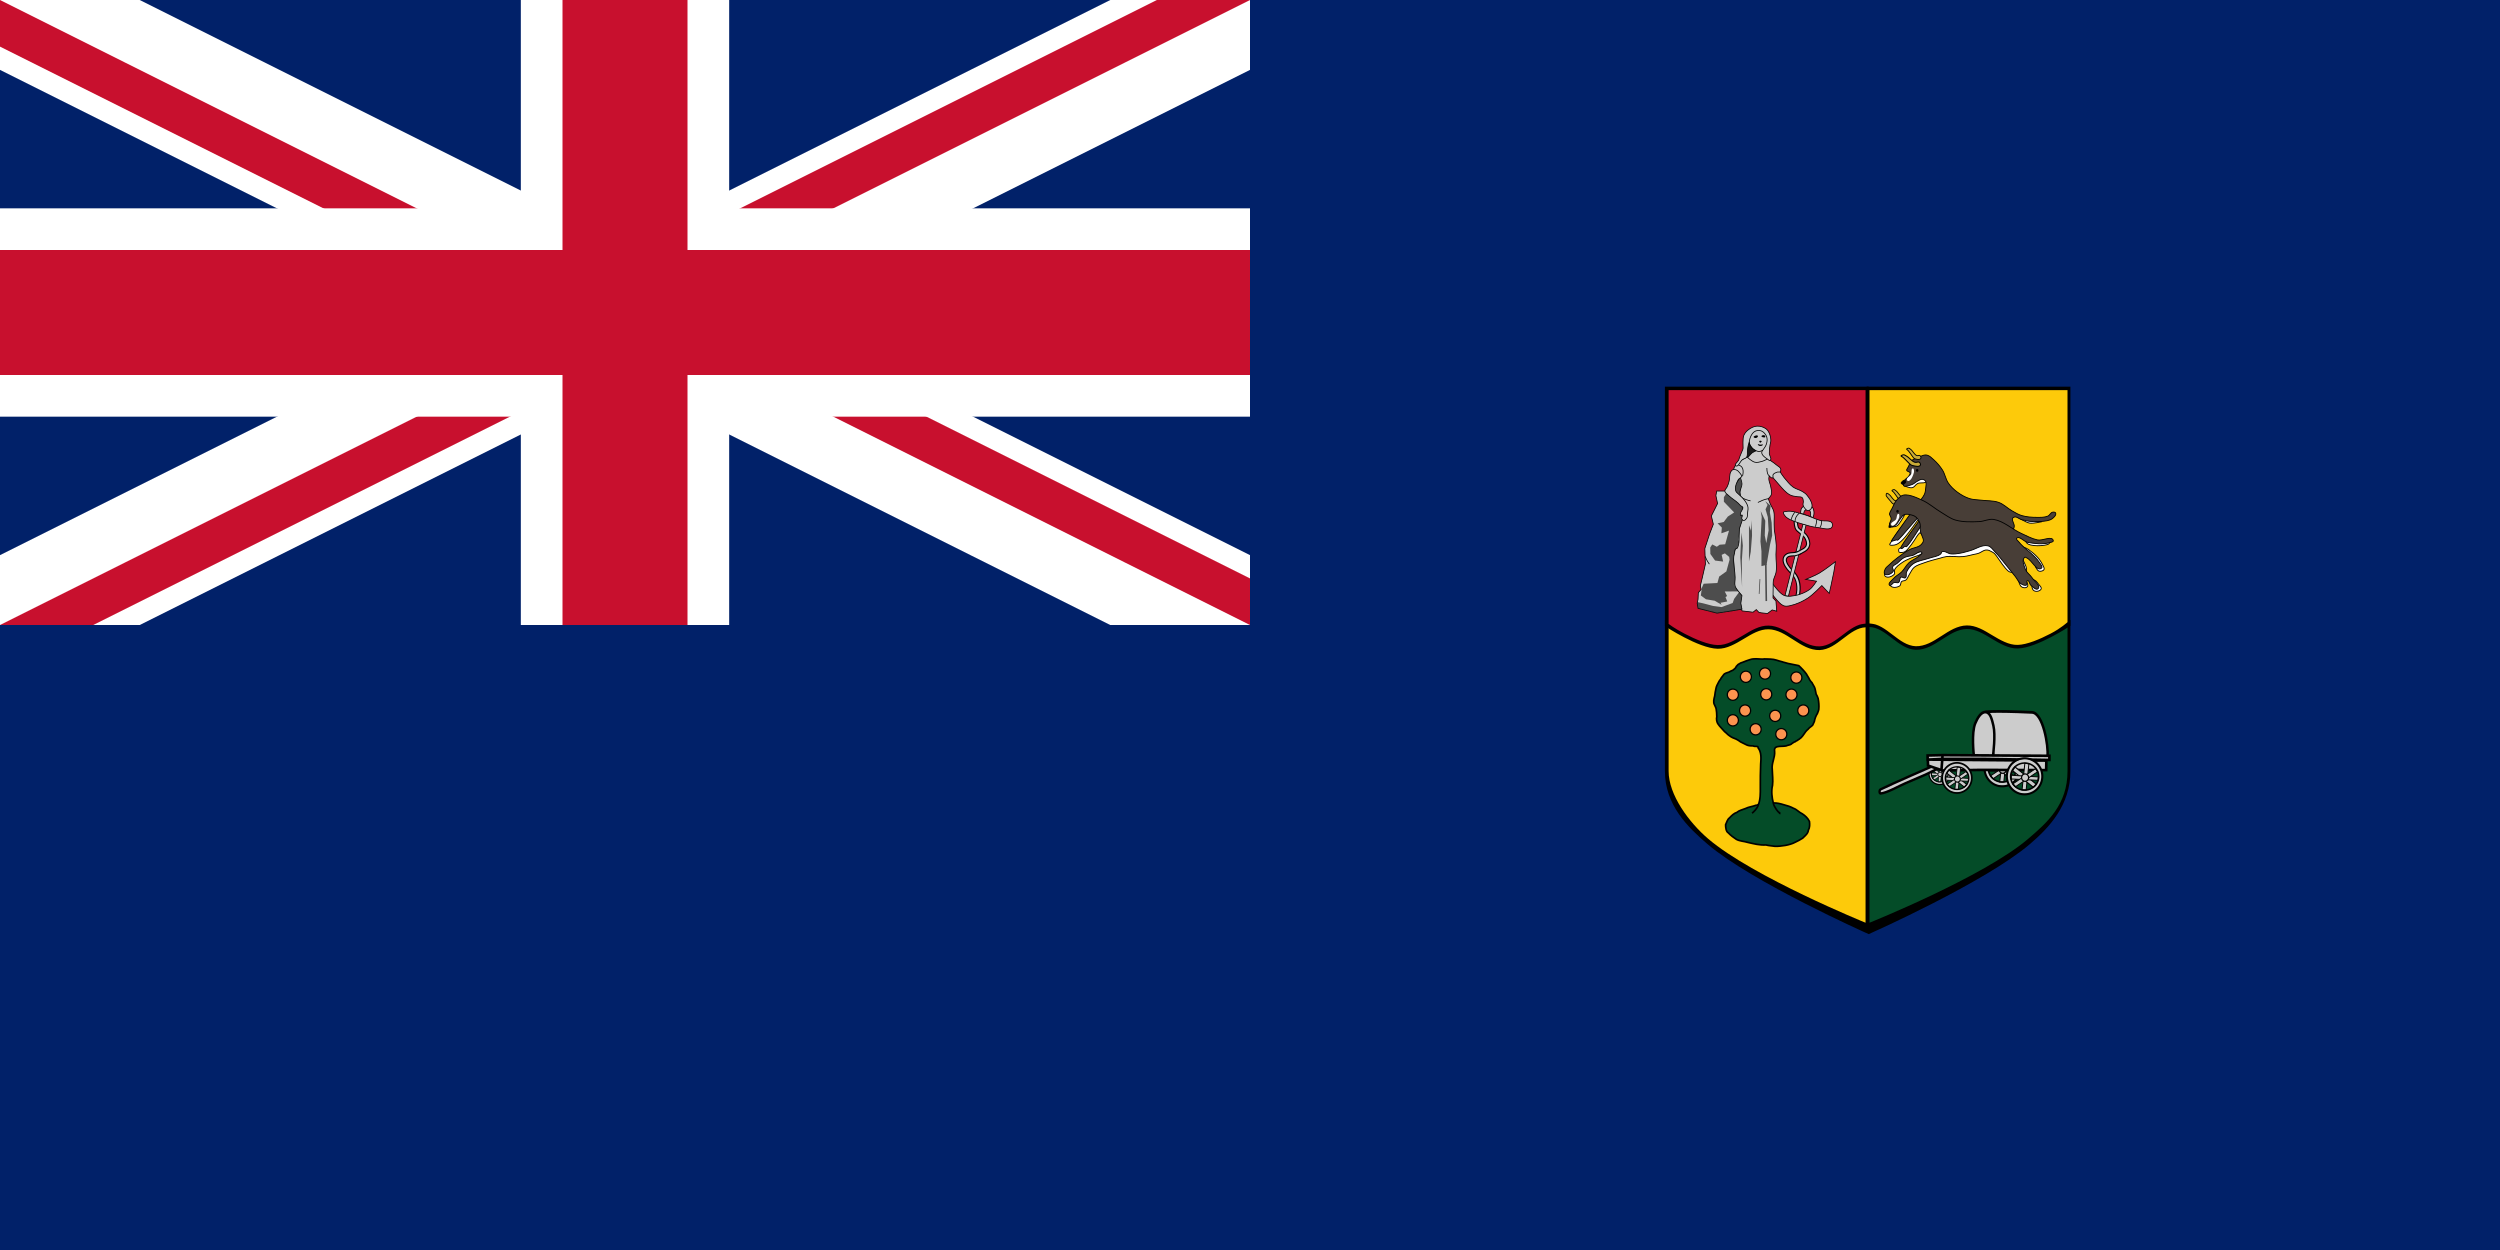 <svg height="400" viewBox="0 0 1200 600" width="800" xmlns="http://www.w3.org/2000/svg" xmlns:xlink="http://www.w3.org/1999/xlink"><clipPath id="a"><path d="m-15-7.5h30v15h-30z"/></clipPath><path d="m0 0h1200v600h-1200z" fill="#012169"/><g clip-path="url(#a)" transform="matrix(20 0 0 20 300 150.01)"><circle fill="#012169" r="20"/><path d="m-20-10 40 20m-40 0 40-20" stroke="#fff" stroke-width="3"/><path d="m-20-10 40 20m-40 0 40-20" stroke="#c8102e" stroke-width="2"/><path d="m0 0 20 10h-3l-20-10m3 0 20-10h3l-20 10m-3 0-20 10h-3l20-10m3 0-20-10h3l20 10" fill="#fff"/><path d="m-20 0h40m-20-10v20" stroke="#fff" stroke-width="5"/><path d="m-20 0h40m-20-10v20" stroke="#c8102e" stroke-width="3"/></g><path d="m799.662 298.135v72.031c0 16.034 10.96 26.672 20.274 34.624 21.371 18.247 76.563 42.813 76.563 42.813v-147.005zm193.634 0-95.803 2.465v147.005s55.153-24.566 76.523-42.813c9.313-7.952 19.28-18.591 19.28-34.624z" fill="none" stroke="#000" stroke-width="1.008"/><path d="m897.492 300.582v147.037s55.166-24.571 76.537-42.818c9.313-7.952 19.266-18.602 19.266-34.636l.001-72.039"/><path d="m896.483 300.582v147.037s-55.166-24.571-76.537-42.818c-9.313-7.952-20.284-18.602-20.284-34.636l-.001-72.039"/><path d="m895.466 300.582v142.33s-54.149-22.027-75.519-40.274c-9.313-7.952-19.012-21.14-19.012-32.474l-0-72.039" fill="#fdca0a"/><path d="m896.454 186.113v114.606c-.296-.012-.574-.128-.875-.119-1.031.031-2.02.208-2.981.517-.962.309-1.87.725-2.783 1.232-1.825 1.015-3.582 2.363-5.327 3.697s-3.503 2.677-5.327 3.697c-.912.51-1.821.919-2.783 1.232s-1.95.52-2.981.557c-1.1.039-2.173-.109-3.22-.358s-2.092-.617-3.101-1.073c-2.018-.913-3.966-2.158-5.923-3.419-1.957-1.26-3.904-2.534-5.923-3.498-1.009-.482-2.053-.865-3.101-1.153s-2.119-.465-3.22-.477c-1.091-.012-2.136.105-3.18.358-1.044.253-2.09.631-3.101 1.073-2.021.884-3.956 2.076-5.923 3.26s-3.942 2.345-5.963 3.22c-1.01.437-2.057.828-3.101 1.073-1.044.246-2.089.38-3.18.358-1.123-.023-2.365-.214-3.657-.517s-2.643-.73-4.015-1.232c-2.745-1.004-5.573-2.341-8.11-3.657-5.073-2.633-9.024-5.247-9.024-5.247v-114.129z" stroke="#000" stroke-width="1.008"/><path d="m895.466 187.258v112.07s-1.906.208-2.868.517-1.87.725-2.783 1.232c-1.825 1.015-3.582 2.363-5.327 3.697-1.745 1.334-3.503 2.677-5.327 3.697-.912.51-1.821.919-2.783 1.232s-1.95.52-2.981.557c-1.1.039-2.173-.109-3.22-.358-1.047-.249-2.092-.617-3.101-1.073-2.018-.913-3.966-2.158-5.923-3.419-1.957-1.26-3.904-2.534-5.923-3.498-1.009-.482-2.053-.865-3.101-1.153-1.047-.288-2.119-.464-3.22-.477-1.091-.012-2.136.105-3.18.358-1.044.253-2.09.631-3.101 1.073-2.021.884-3.956 2.076-5.923 3.26-1.967 1.184-3.942 2.345-5.963 3.22-1.01.437-2.057.828-3.101 1.073-1.044.246-2.089.38-3.18.358-1.123-.023-2.365-.214-3.657-.517-1.292-.303-2.643-.73-4.015-1.232-2.745-1.004-5.573-2.341-8.11-3.657-5.073-2.633-7.747-4.739-7.747-4.739v-112.221z" fill="#c8102e"/><path d="m897.364 300.582v142.33s54.785-22.027 76.156-40.274c9.313-7.952 18.885-16.44 18.885-32.474l0-72.039" fill="#044c28"/><path d="m896.499 186.113v114.479c.296-.012.574-.128.875-.119 1.031.031 2.02.208 2.981.517.962.309 1.87.725 2.783 1.232 1.825 1.015 3.582 2.363 5.327 3.697s3.503 2.677 5.327 3.697c.912.51 1.821.919 2.783 1.232s1.95.52 2.981.557c1.1.039 2.173-.109 3.22-.358s2.092-.617 3.101-1.073c2.018-.913 3.966-2.158 5.923-3.419s3.904-2.534 5.923-3.498c1.009-.482 2.053-.865 3.101-1.153 1.047-.288 2.119-.465 3.22-.477 1.091-.012 2.136.105 3.18.358 1.044.253 2.09.631 3.101 1.073 2.021.884 3.956 2.076 5.923 3.26 1.967 1.184 3.942 2.345 5.963 3.22 1.01.437 2.057.828 3.101 1.073 1.044.246 2.089.38 3.18.358 1.123-.023 2.365-.214 3.657-.517 1.292-.303 2.643-.73 4.015-1.232 2.745-1.004 5.573-2.341 8.11-3.657 5.073-2.633 9.024-5.247 9.024-5.247v-114.002z" stroke="#000" stroke-width="1.008"/><path d="m842.894 386.518c-1.656.642-3.501.776-5.109 1.59-1.409.577-3.021.895-4.08 1.833-1.436.459-2.552 1.586-3.514 2.611-1.104.788-1.31 2.137-1.905 3.335.015 1.3.203 3.263 1.286 3.871 1.111 1.188 2.488 2.223 3.864 3.113 1.714.937 3.705.913 5.54 1.489 2.851.649 5.738 1.405 8.692 1.212 1.378.388 2.898.405 4.33.65 1.697.07 3.32-.207 4.99-.435 1.626-.313 3.264-.736 4.709-1.518 1.303-.626 2.445-1.206 3.586-1.952 1.091-1.121 2.569-2.142 2.732-3.821.693-1.203.699-2.782.523-4.198-.751-1.561-2.028-2.761-3.414-3.652-1.568-.701-2.609-2.093-4.182-2.639-1.489-.807-3.118-1.338-4.774-1.745-1.598-.491-3.19-.882-4.861-.85-1.892.068-3.849-.167-5.701.119-1.086.228-2.046 1.1-2.712.986z" fill="#044c28" stroke="#000" stroke-width=".816"/><path d="m840.989 390.329c.728-.555 2.49-2.221 2.959-3.858 1.109-2.703 1.025-5.744 1.011-8.717-.072-3.696.06-7.306.159-10.935.186-2.72.486-5.553-1.221-7.874.166-1.118-1.46-.371-2.402-.907-.832-.039-1.639-.008-2.462-.24-.729-.197-1.337-.654-1.981-.901-.507-.209-1.231-.616-1.619-.811-.782-.513-1.19-.911-2.044-1.291-1.143-.393-2.373-.945-3.242-1.621-.68-.445-1.013-.796-1.741-1.501-.74-.455-1.485-1.583-2.162-2.222-.632-.657-1.136-1.255-1.741-2.162-.447-.849-.737-2.12-.439-3.282-.001-1.231-.113-2.674-.303-3.706-.112-.707-.543-1.334-.792-1.979-.72-1.235-.275-2.843.079-4.197.163-1.286.36-2.549.633-3.721.144-.954.711-1.902 1.188-2.85.354-.541.417-.919.95-1.425.345-.936 1.047-1.443 1.504-2.217.505-.771 1.656-.949 2.692-1.346.77-.592 1.747-.619 2.37-1.354.537-.357.912-.929 1.114-1.417.505-.362.501-.79 1.267-1.109.463-.351.957-.571 1.742-.792.965-.449 2.328-.877 3.484-1.267 1.828-.645 3.945-.321 5.944-.24 1.401-.222 2.769.025 4.043.003 1.953.036 3.543.838 5.427 1.258.76.327 2.073.499 2.797.801 1.512.267 3.219.641 4.672.95.793.006.807.537 1.346.871.393.503.713.695 1.038 1.073.601.543 1.352 1.622 1.813 2.173.197.49.589.899.881 1.501.314.365.602 1.376 1.019 1.745.252.588.809.704.95 1.267.354.438.682 1.364 1.029 1.821.434.936.5 2.163.792 3.326.318.553.809 1.435.95 2.059.331 1.679.499 3.516.317 5.305-.172.873-.461 1.227-.713 2.059-.382.399-.493 1.073-.792 1.504-.245.736-.516 1.349-.633 2.217-.301.512-.525 1.369-.792 1.742-.213.308-.665.538-.928.791-.553.339-.766.597-1.21 1.109-.431.325-.893.866-1.188 1.188-.399.546-1.006 1.412-1.434 2.024-.477.454-.631.89-1.202 1.223-.166.248-.614.477-1.007.712-.335.427-1.121.516-1.346.871-.567.116-1.153.622-1.584.871-.553.638-1.359.716-2.217.95-1.839 1.02-6.761-.665-6.159 2.751.313 3.114-1.591 5.784-1.122 8.911.073 2.469.434 5.029.126 7.495-.665 2.857-.306 5.73.372 8.522.323 1.805 2.361 4.415 2.922 4.684-.161.259.469.33.54.325" fill="#044c28" stroke="#000" stroke-width=".816"/><path id="b" d="m834.42 345.762a2.646 2.646 0 1 1 -5.291 0 2.646 2.646 0 1 1 5.291 0z" fill="#fc934f" stroke="#000" stroke-width=".614"/><use height="600" transform="translate(0 -12.308)" width="1200" xlink:href="#b"/><use height="600" transform="translate(5.861 -4.689)" width="1200" xlink:href="#b"/><use height="600" transform="translate(6.251 -20.903)" width="1200" xlink:href="#b"/><use height="600" transform="translate(15.433 -22.466)" width="1200" xlink:href="#b"/><use height="600" transform="translate(16.019 -12.503)" width="1200" xlink:href="#b"/><use height="600" transform="translate(10.94 4.298)" width="1200" xlink:href="#b"/><use height="600" transform="translate(20.317 -2.149)" width="1200" xlink:href="#b"/><use height="600" transform="translate(28.132 -12.308)" width="1200" xlink:href="#b"/><use height="600" transform="translate(30.476 -20.513)" width="1200" xlink:href="#b"/><use height="600" transform="translate(33.797 -4.689)" width="1200" xlink:href="#b"/><use height="600" transform="translate(23.248 6.642)" width="1200" xlink:href="#b"/><path d="m897.364 187.258v111.995s2.03.208 2.992.517c.962.309 1.87.725 2.783 1.232 1.825 1.015 3.582 2.363 5.327 3.697 1.745 1.334 3.503 2.677 5.327 3.697.912.51 1.821.919 2.783 1.232.962.313 1.95.52 2.981.557 1.1.039 2.173-.109 3.22-.358 1.047-.249 2.092-.617 3.101-1.073 2.018-.913 3.966-2.158 5.923-3.419s3.904-2.534 5.923-3.498c1.009-.482 2.053-.865 3.101-1.153 1.047-.288 2.119-.464 3.22-.477 1.091-.012 2.136.105 3.18.358s2.09.631 3.101 1.073c2.021.884 3.956 2.076 5.923 3.26 1.967 1.184 3.942 2.345 5.963 3.22 1.01.437 2.057.828 3.101 1.073 1.044.246 2.089.38 3.18.358 1.123-.023 2.365-.214 3.657-.517 1.292-.303 2.643-.73 4.015-1.232 2.745-1.004 5.573-2.341 8.11-3.657 5.073-2.633 8.132-5.502 8.132-5.502v-111.382z" fill="#fdca0a"/><g transform="matrix(.259 0 0 .259 1041.226 267.912)"><g transform="matrix(.724 0 0 .724 -140.549 104.44)"><path d="m-262.503 255.45c-2.851.265-5.736 1.077-8.216 2.507-1.594.919-2.983 2.254-4.038 3.76-1.91 2.726-3.661 5.872-3.899 9.191-.247 3.448.879 7.055 2.646 10.027 1.141 1.919 2.943 3.475 4.874 4.596 1.931 1.12 4.184 1.733 6.406 1.95 3.204.312 6.655.306 9.609-.975 2.656-1.152 4.848-3.364 6.545-5.71 1.329-1.837 2.275-4.03 2.646-6.267.426-2.571.28-5.33-.557-7.798-.786-2.317-2.309-4.397-4.038-6.127-1.966-1.967-4.348-3.65-6.963-4.596-1.581-.572-3.339-.713-5.013-.557z" fill="none" stroke="#ccc" stroke-width="3.7" transform="scale(1.5)"/><g stroke="#000"><path d="m-244.491 270.938a16.779 17.453 0 1 1 -33.558 0 16.779 17.453 0 1 1 33.558 0z" fill="none" stroke-width="2.003" transform="matrix(1.637 0 0 1.601 34.346 -26.458)"/><g fill="#ccc"><path d="m-397.286 428.442 4.365-41.438 6.269.975-4.267 40.431z" stroke-width="1.549"/><path d="m-375.086 419.585-33.282-26.934-3.559 5.981 32.169 25.693z" stroke-width="1.802"/><path d="m-371.885 408.206-42.049-2.545-.081 5.713 41.569 2.089z" stroke-width="1.53"/><path d="m-376.656 395.627-35.071 23.505 4.186 4.358 34.467-23.395z" stroke-width="1.5"/><path d="m-258.521 272.542a2.863 2.969 0 1 1 -5.726 0 2.863 2.969 0 1 1 5.726 0z" transform="matrix(1.902 0 0 1.923 104.595 -114.769)"/></g><g fill="none"><path d="m-244.491 270.938a16.779 17.453 0 1 1 -33.558 0 16.779 17.453 0 1 1 33.558 0z" stroke-width="2.003" transform="matrix(1.291 0 0 1.201 -55.884 82.308)"/><path d="m-269.883 254.335-5.153 4.038" transform="scale(1.5)"/></g></g></g><g transform="matrix(1.196 0 0 1.196 161.031 -97.684)"><path d="m-262.503 255.45c-2.851.265-5.736 1.077-8.216 2.507-1.594.919-2.983 2.254-4.038 3.76-1.91 2.726-3.661 5.872-3.899 9.191-.247 3.448.879 7.055 2.646 10.027 1.141 1.919 2.943 3.475 4.874 4.596 1.931 1.12 4.184 1.733 6.406 1.95 3.204.312 6.655.306 9.609-.975 2.656-1.152 4.848-3.364 6.545-5.71 1.329-1.837 2.275-4.03 2.646-6.267.426-2.571.28-5.33-.557-7.798-.786-2.317-2.309-4.397-4.038-6.127-1.966-1.967-4.348-3.65-6.963-4.596-1.581-.572-3.339-.713-5.013-.557z" fill="none" stroke="#ccc" stroke-width="3.7" transform="scale(1.5)"/><g stroke="#000"><path d="m-244.491 270.938a16.779 17.453 0 1 1 -33.558 0 16.779 17.453 0 1 1 33.558 0z" fill="none" stroke-width="2.003" transform="matrix(1.637 0 0 1.601 34.346 -26.458)"/><g fill="#ccc"><path d="m-397.286 428.442 4.365-41.438 6.269.975-4.267 40.431z" stroke-width="1.549"/><path d="m-375.086 419.585-33.282-26.934-3.559 5.981 32.169 25.693z" stroke-width="1.802"/><path d="m-371.885 408.206-42.049-2.545-.081 5.713 41.569 2.089z" stroke-width="1.53"/><path d="m-376.656 395.627-35.071 23.505 4.186 4.358 34.467-23.395z" stroke-width="1.5"/><path d="m-258.521 272.542a2.863 2.969 0 1 1 -5.726 0 2.863 2.969 0 1 1 5.726 0z" transform="matrix(1.902 0 0 1.923 104.595 -114.769)"/></g><g fill="none"><path d="m-244.491 270.938a16.779 17.453 0 1 1 -33.558 0 16.779 17.453 0 1 1 33.558 0z" stroke-width="2.003" transform="matrix(1.291 0 0 1.201 -55.884 82.308)"/><path d="m-269.883 254.335-5.153 4.038" transform="scale(1.5)"/></g></g></g><path d="m316.582 292.395c.451-3.697-1.783-15.571-6.169-15.757-17.173-.727-18.868-.077-18.843-.076l3.422 15.317" fill="#ccc" stroke="#000" transform="matrix(4.651 0 0 5.16 -1698.018 -1141.637)"/><path d="m287.204 291.877s-.992-7.882.592-11.308c.821-1.775 2.327-4.288 4.265-4.028 1.88.252 2.46 3.029 2.962 4.858.932 3.392-.118 10.553-.118 10.553" fill="#ccc" stroke="#000" transform="matrix(4.651 0 0 5.16 -1698.018 -1141.637)"/><g transform="scale(1.5)"><path d="m-293.891 257.605s-48.171 20.963-62.733 28.079c-.975.476-1.314 1.907-1.282 2.991.023.796.324 1.853 1.068 2.137 8.237-.752 22.781-9.26 31.197-12.821l24.359-10.47 14.316-7.051" fill="#ccc" stroke="#000" stroke-width="3"/><path d="m-280.125 243.375-18.375.438v5.125h.25l.25 7.312 17.844 6.125 46.938-.75 81.156.25.25-11.75-146.125-1.219 17.156-.844h51.938l80.781 1.281v-5.125z" fill="#ccc" stroke="#000" stroke-width="3.27"/><g fill="none"><path d="m-299.014 243.327 2.186 12.874 17.003 6.558 50.767-1.457 76.757.486.486-12.631 4.129.243v-5.344l-70.685-.729h-79.672v12.874l18.218 6.558"/><path d="m-280.128 243.59-.214 4.701-1.044 13.095" stroke="#000" stroke-width="3.27"/><path d="m-262.503 255.45c-2.851.265-5.736 1.077-8.216 2.507-1.594.919-2.983 2.254-4.038 3.76-1.91 2.726-3.661 5.872-3.899 9.191-.247 3.448.879 7.055 2.646 10.027 1.141 1.919 2.943 3.475 4.874 4.596 1.931 1.12 4.184 1.733 6.406 1.95 3.204.312 6.655.306 9.609-.975 2.656-1.152 4.848-3.364 6.545-5.71 1.329-1.837 2.275-4.03 2.646-6.267.426-2.571.28-5.33-.557-7.798-.786-2.317-2.309-4.397-4.038-6.127-1.966-1.967-4.348-3.65-6.963-4.596-1.581-.572-3.339-.713-5.013-.557z" stroke="#ccc" stroke-width="3.7"/></g></g><g stroke="#000"><path d="m-244.491 270.938a16.779 17.453 0 1 1 -33.558 0 16.779 17.453 0 1 1 33.558 0z" fill="none" stroke-width="2.003" transform="matrix(1.637 0 0 1.601 34.346 -26.458)"/><g fill="#ccc"><path d="m-397.286 428.442 4.365-41.438 6.269.975-4.267 40.431z" stroke-width="1.549"/><path d="m-375.086 419.585-33.282-26.934-3.559 5.981 32.169 25.693z" stroke-width="1.802"/><path d="m-371.885 408.206-42.049-2.545-.081 5.713 41.569 2.089z" stroke-width="1.53"/><path d="m-376.656 395.627-35.071 23.505 4.186 4.358 34.467-23.395z" stroke-width="1.5"/><path d="m-258.521 272.542a2.863 2.969 0 1 1 -5.726 0 2.863 2.969 0 1 1 5.726 0z" transform="matrix(1.902 0 0 1.923 104.595 -114.769)"/></g><g fill="none"><path d="m-244.491 270.938a16.779 17.453 0 1 1 -33.558 0 16.779 17.453 0 1 1 33.558 0z" stroke-width="2.003" transform="matrix(1.291 0 0 1.201 -55.884 82.308)"/><path d="m-269.883 254.335-5.153 4.038" transform="scale(1.5)"/></g></g><g transform="matrix(1.196 0 0 1.196 202.384 -82.797)"><path d="m-262.503 255.45c-2.851.265-5.736 1.077-8.216 2.507-1.594.919-2.983 2.254-4.038 3.76-1.91 2.726-3.661 5.872-3.899 9.191-.247 3.448.879 7.055 2.646 10.027 1.141 1.919 2.943 3.475 4.874 4.596 1.931 1.12 4.184 1.733 6.406 1.95 3.204.312 6.655.306 9.609-.975 2.656-1.152 4.848-3.364 6.545-5.71 1.329-1.837 2.275-4.03 2.646-6.267.426-2.571.28-5.33-.557-7.798-.786-2.317-2.309-4.397-4.038-6.127-1.966-1.967-4.348-3.65-6.963-4.596-1.581-.572-3.339-.713-5.013-.557z" fill="none" stroke="#ccc" stroke-width="3.7" transform="scale(1.5)"/><g stroke="#000"><path d="m-244.491 270.938a16.779 17.453 0 1 1 -33.558 0 16.779 17.453 0 1 1 33.558 0z" fill="none" stroke-width="2.003" transform="matrix(1.637 0 0 1.601 34.346 -26.458)"/><g fill="#ccc"><path d="m-397.286 428.442 4.365-41.438 6.269.975-4.267 40.431z" stroke-width="1.549"/><path d="m-375.086 419.585-33.282-26.934-3.559 5.981 32.169 25.693z" stroke-width="1.802"/><path d="m-371.885 408.206-42.049-2.545-.081 5.713 41.569 2.089z" stroke-width="1.53"/><path d="m-376.656 395.627-35.071 23.505 4.186 4.358 34.467-23.395z" stroke-width="1.5"/><path d="m-258.521 272.542a2.863 2.969 0 1 1 -5.726 0 2.863 2.969 0 1 1 5.726 0z" transform="matrix(1.902 0 0 1.923 104.595 -114.769)"/></g><g fill="none"><path d="m-244.491 270.938a16.779 17.453 0 1 1 -33.558 0 16.779 17.453 0 1 1 33.558 0z" stroke-width="2.003" transform="matrix(1.291 0 0 1.201 -55.884 82.308)"/><path d="m-269.883 254.335-5.153 4.038" transform="scale(1.5)"/></g></g></g></g><path d="m843.709 205.466-5.251 2.759 1.202 4.673-1.469 9.479 8.367 2.181 2.27-3.916-.757-5.385.89-6.008-2.759-3.382z" fill="#ccc" stroke="#000" stroke-width=".248"/><path d="m842.799 216.327c.086.32-.438.124-.567.385-.437.295-.986.394-1.356.789-.443.381-.827.827-1.188 1.284-.364.219-.47.566-.77.811-.345-.099-.364-.234-.673-.411-.345-.271-.69-.542-1.035-.813.668-2.729 1.335-5.459 2.003-8.188.247 1.504.374 3.125 1.314 4.392.639.878 1.287 1.32 2.271 1.752z" fill="#1a1a1a" stroke="#000" stroke-width=".372"/><path d="m864.352 246.341 1.35.502.345-1.412.596-.816 1.977.314.377.847.157 1.224-.314 1.036 1.287.502.534-1.412v-1.632l-.471-1.601-.69-.659-3.798-.188-.659.565-.659 1.098v1.789z" fill="#ccc"/><g fill="none"><g stroke="#000"><path d="m864.314 246.378s-.068-1.769.495-2.513c.476-.629 1.208-1.092 1.994-1.148 1.027-.073 2.16.138 3.002.732.763.539.845 1.615.931 2.545.088.948-.492 2.434-.492 2.434z" stroke-width=".372"/><path d="m865.729 247.35s.028-1.675.489-2.217c.426-.5 1.287-.74 1.903-.512.527.195.802.85.952 1.391.222.801-.214 2.381-.214 2.381z" stroke-width=".372"/><g stroke-width="2.082"><path d="m863.677 265.258c.752-.376 1.485-.781 2.211-1.177 1.226-.67 2.044-1.822 2.031-3.257-.012-1.309-.868-3.229-1.822-4.053-.097-.084-.289-.229-.386-.31"/><path d="m865.805 256.524c-.452-.377-.983-.783-1.436-1.146"/><path d="m864.442 255.431c-.496-.397-.986-.804-1.456-1.262-1.001-.975-.954-3.172-1.055-4.554"/><path d="m861.12 275.665c-.078-.077-.158-.157-.241-.241-.328-.332-.746-.754-1.103-1.125-.066-.069-.13-.135-.19-.2"/></g></g><path d="m861.176 275.72c-.078-.077-.214-.212-.297-.296-.388-.394-.868-.877-1.257-1.288" stroke="#ccc" stroke-width="1.041"/><path d="m862.823 286.049c.938-3.898.593-7.847-1.854-10.544" stroke="#000" stroke-width="2.082"/><path d="m859.665 274.192c-.426-.451-.801-.889-1.183-1.372-1.242-1.574-2.985-4.425-.762-6.088 1.131-.846 2.691-.569 4.105-.791" stroke="#000" stroke-width="2.082"/><g stroke="#ccc" stroke-width="1.041"><path d="m859.705 274.219c-.426-.451-.842-.916-1.223-1.399-1.242-1.574-2.985-4.425-.762-6.088 1.131-.846 2.691-.569 4.105-.791"/><path d="m862.823 286.049c.938-3.898.423-8.044-2.024-10.741"/></g></g><path d="m865.41 251.647-8.632 34.306 1.664.25 8.517-34.334z" fill="#ccc" stroke="#000" stroke-width=".372"/><path d="m881.014 269.575s-4.924 3.842-7.746 5.533c-2.053 1.23-6.529 2.988-6.529 2.988l5.201.885s-1.901 2.996-3.32 3.984c-2.633 1.833-5.88 2.913-9.074 3.209-1.19.11-2.488.011-3.541-.553-2.164-1.158-5.089-5.408-5.089-5.408l-.175 5.181s1.07 1.351 1.63 2.009c.983 1.154 2.254 2.681 3.634 3.309 1.007.458 2.24.243 3.32 0 3.026-.681 5.758-1.932 8.3-3.541 2.583-1.635 6.861-6.086 6.861-6.086l3.541 3.763s1.55-6.699 2.213-10.292c.333-1.801.775-4.98.775-4.98z" fill="#ccc" stroke="#000" stroke-width=".372"/><path d="m863.677 265.258c.752-.376 1.485-.781 2.211-1.177 1.226-.67 2.044-1.822 2.031-3.257-.012-1.309-.868-3.229-1.822-4.053-.097-.084-.194-.166-.292-.248" fill="none" stroke="#ccc" stroke-width="1.041"/><path d="m864.442 255.431c-.496-.397-.986-.804-1.456-1.262-1.001-.975-.954-3.172-1.055-4.554" fill="none" stroke="#ccc" stroke-width="1.041"/><g fill="#ccc"><g stroke="#000" stroke-width=".372"><path d="m857.087 245.564c2.843-.699 5.753.6 8.586 1.339 2.954.772 5.091 2.058 8.022 2.913 1.621.473 4.64-.252 5.614 1.127.455.643.4 1.812-.168 2.357-1.378 1.321-4.995.056-6.896-.124-2.575-.244-4.208-.835-6.698-1.537-1.828-.515-3.349-.957-5.095-1.706-1.453-.624-2.889-1.168-3.77-2.481-.345-.515-.845-.986-.608-1.559.168-.405.585-.225 1.01-.329z"/><path d="m850.656 228.856s2.317 2.709 3.502 4.041c1.394 1.567 3.022 3.526 4.847 4.56 1.275.723 2.265.688 3.705.962.761.144 1.7-.099 2.29.404.47.401.526 1.138.606 1.751.079.603-.265 1.225-.135 1.818.149.677.543 1.306 1.01 1.818.348.382.763.853 1.28.875.593.025 1.188-.405 1.549-.875.381-.497.544-1.196.471-1.818-.211-1.815-1.392-3.443-2.559-4.849-.531-.639-1.259-1.092-1.953-1.549-1.342-.884-3.289-1.258-4.588-2.203-1.733-1.261-2.907-2.903-4.301-4.531-.587-.686-1.549-2.222-1.549-2.222l-.943-1.414-4.243 1.01z"/><path d="m832.205 225.279c.142-1.767 1.964-2.694 2.947-4.04l3.428-1.87s2.284 2.141 3.74 2.493c1.118.271 2.319-.088 3.428-.39.987-.269 2.805-1.247 2.805-1.247s2.829 1.792 4.082 2.892c.822.721 1.798 1.042 2.098 1.948.148.448.012 1.191-.259 1.393-.376.282-.957.005-1.402.156-.717.242-1.515.548-1.948 1.169-.318.455.203 1.427-.312 1.636-.587.239-1.599-1.01-1.599-1.01s-.222.982-.193 1.478c.074 1.283.725 2.472.935 3.74.204 1.234.65 2.536.312 3.74-.226.805-1.48 2.026-1.48 2.026s.546 1.517.857 2.26c.552 1.318 1.461 2.505 1.792 3.896.331 1.391.156 3.974.156 4.285 0 .312-.048 2.966.078 4.441.058.681.221 1.349.312 2.026.245 1.839.553 3.678.623 5.532.054 1.428-.136 2.856-.156 4.285-.038 2.831.503 5.694.078 8.493-.217 1.429-1.078 2.705-1.325 4.13-.137.794-.06 1.61-.078 2.415-.044 1.948-.078 5.844-.078 5.844l1.402 1.48.39 4.909-2.182-.623-2.26 1.714-2.961-.312-1.169-.234-1.247-1.325-1.558 1.247-5.22-.623-8.649-13.947 3.896-48.542z"/></g><path d="m835.594 229.581-4.76 6.12h-6.8l-.408 2.176.816 3.808-2.992 5.984.952 3.944-1.768 4.624-2.312 7.072.136 4.08.136 3.4-1.496 6.528-.952 3.944.408 1.632-1.36 1.632-.136 3.128-.408 1.904.408 2.448 9.112 2.312 7.888-1.224 4.08-.68-.544-2.856.544-3.672-1.36-1.632-1.904-2.856v-4.216l-.68-9.928.408-1.904.408-1.768.816-.408.952-5.984.136-3.4 1.632-4.896-.408-8.976-.952-3.4.952-4.352z"/></g><path d="m834.497 283.853-6.618.07 1.126 2.182-.774.493.845 2.112-3.238.634.563.986-3.309-1.971-4.224-.704-2.464-1.83.493-3.661.845-1.971 6.618-.352.845-3.098 3.45-2.464 1.549-5.632-.211-1.338-2.042-1.69-1.549.704.704 3.238-3.872-.493-2.253-3.168-.07-3.098.986-1.478 2.182 1.126 1.338-.986 2.675-.211 1.83-6.547-3.661 1.267.211-2.746-2.042-2.042 2.957-.634 1.971-2.605 3.027-1.971-4.928-5.139v-2.182l1.267-1.971 4.626-5.921 1.819-2.024.971 3.573-.472 1.925-.298 1.701-.054.54.282 1.701 1.444 1.335 2.032 4.869-.352 3.036-.841 2.058-1.574.041-1.33 4.381-.169 2.914-.23 2.303.21 1.092-.975 2.963-.719.469-.902 3.647.626 9.392-.108 4.686z" fill="#4d4d4d"/><path d="m834.777 284.226-2.394 3.24-.704 1.972-2.676.986-2.676.986-4.085-.563-4.789-1.268-2.676-.563-.202.541.493 2.464 1.478.422 5.21 1.267 2.464.634 4.435-.704 7.603-1.197-.634-2.746.352-2.746.141-1.267z" fill="#4d4d4d"/><g fill="none"><g stroke="#000" stroke-width=".372"><path d="m818.515 267.114c.53 1.094.51 1.639 1.982 3.675"/><path d="m861.459 245.866c-.599 1.072-1.37 1.8-1.611 3.587"/><path d="m863.582 246.378c-1.394 1.188-1.947 2.497-1.977 3.88"/><path d="m872.075 249.38c-.112 1.255-.352 2.381-.659 3.441"/><path d="m874.271 249.819c.056 1.123.16 2.245-.732 3.368"/></g><path d="m865.837 256.555c-.452-.377-1.085-.889-1.538-1.252" stroke="#ccc" stroke-width="1.041"/><path d="m861.507 265.972c.37-.058 1.619-.472 1.961-.625.2-.089.523-.246.781-.375" stroke="#000" stroke-width="2.082"/><path d="m861.094 266.036c.656-.058 1.462-.246 1.802-.402.263-.121 1.257-.621 1.515-.75" stroke="#ccc" stroke-width="1.041"/></g><path d="m838.448 219.351c.497-.943.169-2.172.337-3.225.151-.945.218-2.034.541-2.936.432-1.203.397-2.242.901-3.416.431-1.005.967-1.901 1.851-2.546.794-.579 1.941-.703 2.904-.508.79.159 1.512.693 2.033 1.307.631.744 1.024 1.427 1.162 2.393.138.966-.049 1.981-.363 2.904-.308.904-.913 1.681-1.452 2.469-.331.484-.713.794-.726 1.379-.017.745.426 1.279.944 1.815.468.484 1.024.882 1.597 1.234.48.295 1.069 1.057 1.525.726.908-.66-.412-2.217-.436-3.34-.029-1.384.161-2.768.363-4.138.087-.587.349-1.149.363-1.742.026-1.078-.125-2.187-.508-3.195-.367-.966-.848-1.986-1.67-2.614-1.229-.938-2.884-1.447-4.429-1.379-1.464.064-2.883.805-4.066 1.67-.943.69-1.783 1.616-2.251 2.686-.459 1.051-.363 2.268-.436 3.412-.068 1.063.145 2.759 0 3.195-.145.436-1.011 2.306-1.452 3.485-.215.573-.344 1.178-.581 1.742-.411.978-2.294 2.187-1.452 2.832 1.143.875 2.046-2.037 3.195-2.904.659-.498 1.72-.576 2.106-1.307z" fill="#ccc" stroke="#000" stroke-width=".372"/><path d="m843.784 209.214c-.303-.424-1.085-.163-1.563.043-.207.089-.503.254-.478.478.036.323.502.486.825.521.337.036.715-.109.955-.347.176-.174.404-.494.261-.695z"/><path d="m847.164 209.086c-.362-.317-1.034-.253-1.444 0-.126.078-.249.258-.199.398.122.343.636.395.996.448.248.036.594.1.747-.1.153-.199.089-.581-.1-.747z"/><path d="m844.475 211.71c.26-.278.993-.227 1.135.126.082.203-.264.351-.42.504-.064.063-.12.168-.21.168-.179 0-.328-.182-.42-.336-.08-.135-.191-.348-.084-.462z"/><path d="m843.768 213.108c.833.455 1.452.356 2.386.187.121.585-.826.852-1.418.769-.68-.14-.979-.469-.968-.957z"/><g stroke="#000" stroke-width=".372"><g fill="none"><path d="m846.18 216.123s-1.208.597-1.7.603c-.896.012-1.778-.432-2.522-.932-.741-.498-1.338-1.215-1.809-1.974-.32-.516-.527-1.439-.527-1.439"/><path d="m848.818 239.363c-2.092.323-3.512 1.095-5.03 1.802"/><path d="m840.26 240.414c-1.479-.295-2.85-.806-4.129-1.501"/><path d="m834.48 223.223c3.115.84 2.106 4.31 1.952 5.374"/><path d="m835.293 229.056-4.46 6.645h-6.8l-.408 2.176.816 3.808-2.992 5.984.952 3.944-1.768 4.624-2.312 7.072.136 4.08.136 3.4-1.496 6.528-.952 3.944.408 1.632-1.36 1.632-.136 3.128-.408 1.904.408 2.448 9.112 2.312 7.888-1.224 4.08-.68-.544-2.856.544-3.672-1.36-1.632s-1.572-1.761-1.904-2.856c-.407-1.345.048-2.812 0-4.216-.113-3.315-.916-6.619-.68-9.928.046-.647.267-1.27.408-1.904.131-.59.034-1.293.408-1.768.188-.239.636-.163.816-.408 1.194-1.629.952-5.984.952-5.984l.136-3.4 1.632-4.896-.408-8.976s-.918-2.224-.952-3.4c-.043-1.484.989-2.867.952-4.352-.027-1.074-.844-3.109-.844-3.109z"/></g><path d="m832.507 225.372c-.932-.023-1.296.331-1.747 1.147-.676 1.222-.419 2.983-.756 4.338-.269 1.083-.539 1.993-1.055 2.982-.333.637-1.093 1.189-1.015 1.903.102.94 1.16 1.501 1.84 2.157 1.398 1.348 3.135 2.306 4.568 3.617.408.374.731.835 1.142 1.206.336.303.929.398 1.079.825.115.329-.135.687-.254 1.015-.232.64-.792 1.166-.888 1.84-.055.382-.168.999.19 1.142.196.079.32-.479.508-.381.544.284-.277 1.265-.063 1.84.13.351.398.735.761.825.611.15 1.046-.414 1.459-.888.611-.7.508-1.801.571-2.728.08-1.185.416-2.166.063-3.299-.372-1.195-1.111-2.267-1.903-3.236-1.062-1.299-2.213-2.094-3.377-3.302-.573-.595-.525-1.003-.597-1.826-.129-1.482.602-2.827 1.263-4.16.459-.926 1.685-.934 1.671-1.967-.007-.511-1.175-1.739-1.499-2.134-.413-.504-1.31-.901-1.962-.917z" fill="#ccc"/><path d="m849.147 228.242c-.591-.161-1.076-1.601-1.049-3.598" fill="none"/></g><path d="m835.956 255.584-.367 5.751-.245 6.118.857 14.438-.122-12.725.489-7.219z" fill="#4d4d4d"/><path d="m840.851 249.711-.367 5.017-.979-2.57v17.375l.857-4.65.612-7.709z" fill="#4d4d4d"/><path d="m844.766 277.976-.367 7.097z" fill="none" stroke="#4d4d4d" stroke-width=".372"/><path d="m847.58 270.634.245 17.865" fill="none" stroke="#4d4d4d" stroke-width=".781"/><path d="m845.133 245.306.489 2.814-.612 11.747.489 4.772v4.283 2.814l2.447-.612.979-5.629.734-4.283.979-4.16-.245-6.118-.857-5.017.367-3.181-2.57-2.202 1.101 1.835-.979 2.08 1.101 3.793.367 6.363-1.101 6.118-.734-3.671.245-7.097z" fill="#4d4d4d"/><g transform="matrix(.284 0 0 .284 1050.148 281.61)"><g stroke="#000"><path d="m-319.006-81.133s-2.201 4.233-3.561 6.185c-1.674 2.402-3.078 5.299-5.623 6.747-1.375.782-4.686.75-4.686.75l7.872-11.996z" fill="#fff" transform="scale(1.5)"/><g stroke-width="1.5"><path d="m-453.915-126.905c-21.659 7.064-43.836 46.403-49.625 54.564-2.385 3.362 7.171 2.657 10.971 1.059 18.911-7.95 41.394-57.732 47.357-48.294 6.124 9.693-25.705 36.744-37.101 51.758-1.312 1.729-4.288 2.362-5.797 3.922-1.128 1.166-.45 2.705-.315 4.323.195 2.322 3.346 1.786 5.675 1.71 4.488-.145 6.562-2.524 9.597-5.833 3.47-3.782 8.164-10.375 10.993-14.657 2.828-4.28 5.412-9.323 9.161-12.825.828-.773 3.294 3.388 4.462 2.437 1.168-.951 1.495-8.847 2.624-9.917 1.13-1.07 3.062 4.686 3.776 3.556.714-1.13 1.126-2.274 1.047-3.405-3.986-56.821 1.445 5.628.458 27.482-.546 12.089-20.482 13.096-31.605 17.863-3.374 1.446-7.276 1.517-10.535 3.206-9.273 4.807-18.747 10.679-24.734 19.238-2.574 3.68-7.122 9.483-4.122 12.825 3.54 3.944 12.098.795 15.573-3.206 1.605-1.848-.569-5.107.458-7.329 2.492-5.391 7.998-8.907 12.825-12.367 4.329-3.103 9.314-5.207 14.199-7.329 4.164-1.808 8.53-3.111 12.825-4.58 8.36-2.86 21.449-16.248 25.192-8.245 6.102 13.047-25.822 13.395-36.643 22.902-4.156 3.652-6.63 8.906-10.535 12.825-4.057 4.071-8.64 7.605-13.283 10.993-3.661 2.671-9.43 3.273-11.451 7.329-.888 1.782-1.023 4.624.458 5.954 3.75 3.369 10.939 2.365 15.115-.458 2.209-1.493 1.237-5.531 3.206-7.329 1.783-1.628 4.968-.805 6.871-2.29 3.138-2.45 4.224-6.751 6.413-10.077 2.537-3.856 4.251-8.484 7.787-11.451 5.13-4.305 12.037-5.93 18.321-8.245 8.206-3.023 16.75-5.046 25.192-7.329 3.646-.986 7.244-2.287 10.993-2.748 9.395-1.157 18.98.951 28.398 0 7.597-.767 14.927-3.241 22.444-4.58 8.971-1.599 12.473-8.804 21.131-5.964 1.641.538 8.436 4.192 9.557 5.506 4.896 5.738 8.763 12.283 13.283 18.321 2.544 3.398 7.716 10.304 11.47 12.287 4.598 2.428 9.9-.676 14.1 2.389 5.817 4.245 1.128 7.492 2.227 14.61.373 2.419 1.485 4.953 2.892 6.956 2.194 3.124 8.249 4.371 10.993 1.717 4.871-4.711-6.441-11.912-1.316-16.346 3.002-2.597 4.978 1.712 7.271 4.953 3.179 4.494.837 11.539 3.894 16.117 2.541 3.805 9.318 3.409 12.739.371 4.224-3.751-2.544-7.865-5.496-12.681-3.555-5.799-14.865-5.801-17.549-12.052-1.447-3.37-.027-7.351-.458-10.993-1.024-8.653-12.598-21.317-5.038-25.65 7.601-4.357 14.973 10.026 19.696 17.405 1.718 2.685-1.033 3.265.907 5.795 2.294 2.993 3.316 8.739 11.088 5.97 5.927-2.111 1.827-7.567.538-10.184-5.586-11.334-13.865-18.716-24.144-26.065-8.908-6.369-21.422-4.381-25.031-12.617-1.411-3.219-2.369-8.447.458-10.535 5.839-4.312 16.632-.247 21.07 5.496 1.213 1.571-1.013 4.248 0 5.954 5.626 8.087 32.684 5.643 37.559 2.748 1.115-.789 2.541-2.497 1.832-3.664-4.832-7.963-18.792 1.295-27.94-.458-15.234-2.919-28.556-12.384-43.514-16.489-37.519-10.298-76.63-13.521-114.967-20.154-12.515-2.165-21.82-18.137-33.895-14.199z" fill="#fff"/><path d="m-246.709-109.778s-14.427 3.3-20.564 2.326c-6.44-1.022-20.554-10.158-20.554-10.158z" fill="#fff"/><path d="m-473.826-182.571s-4.062 2.259-6.261 2.966c-1.169.376-2.237 1.449-3.057 2.363-1.029 1.148-1.913 1.749-.898 2.909 3.552 4.057 16.146.989 16.146.989z"/><path d="m-490.014-149.861c2.699 3.664 3.337 3.667 5.606 4.287 2.67.729 6.692 1.302 8.244-.989.957-1.413.034-3.907-1.319-4.946-1.395-1.071-3.651.673-5.276 0-4.739-1.963-6.666-7.96-10.882-10.882-1.092-.757-2.418-2.198-3.627-1.649-1.045.475-4.968 1.089-.989 3.298 1.275.708 7.061 9.276 8.244 10.882z" fill="#c8ab37"/><path d="m-501.632-143.615c2.699 3.664 3.337 3.667 5.606 4.287 2.67.729 6.692 1.302 8.244-.989.957-1.413.034-3.907-1.319-4.946-1.395-1.071-3.651.673-5.276 0-4.739-1.963-6.666-7.96-10.882-10.882-1.092-.756-2.418-2.198-3.627-1.649-1.045.475-.66 2.198-.989 3.298-.419 1.397 7.061 9.276 8.244 10.882z" fill="#c8ab37"/><path d="m-443.512-176.31c-4.071 1.778-9.194.015-13.18 1.977-3.555 1.749-4.947 5.825-8.756 6.912-5.075 1.449-14.161-3.484-14.161-3.484s.921-2.986 2.818-4.416c8.931-6.734 31.962-10.215 31.962-10.215l6.261 5.272s-3.009 3.11-4.943 3.954z" fill="#fff"/><path d="m-448.551-221.475c-5.022 1.958-13.021 4.224-17.143 7.697-4.31 3.63-4.972 8.891-8.066 13.601-.68 1.035-1.644 2.287-1.304 3.477.652 2.285 5.051 2.047 5.65 4.346.557 2.135-1.405 4.235-2.608 6.085-1.509 2.32-5.088 3.375-5.65 6.085-.531 2.557 2.056 1.74.714 3.981-.979 1.635-3.932 2.38-3.757 4.278.426 4.619 9.462.887 13.909-.435 3.739-1.112 6.499-4.357 9.997-6.085 2.509-1.239 5.031-3.215 7.824-3.042 2.135.132 4.518 1.227 5.65 3.042 1.995 3.199.734 7.543.435 11.301-.293 3.682-.721 7.47-2.173 10.866-.521 1.22-1.353 2.644-2.306 4.095-.953 1.451-2.029 2.929-3.04 4.254-1.011 1.325-1.956 2.498-2.649 3.339-.693.841-.771.889-1.133 1.351-2.594 3.315-2.985 4.073-7.446 10.199-4.461 6.126-10.399 14.304-16.304 22.514-5.906 8.21-11.779 16.453-16.112 22.706-4.333 6.254-7.126 10.519-6.87 10.775.256.256.902.179 1.756-.053.854-.232 1.916-.618 3.004-.98 1.088-.362 2.203-.7 3.161-.836.958-.136 1.761-.069 2.226.379.465.448 3.611-2.76 8.109-7.788 4.497-5.028 10.346-11.876 16.215-18.709 5.869-6.832 11.758-13.648 16.336-18.612s7.846-8.076 8.473-7.5c2.506 2.305-46.391 63.736-43.426 66.299 2.965 2.564 5.587-5.311 8.822-2.744 3.236 2.567 35.656-54.911 38.974-52.596 3.318 2.315 29.738 15.994 32.95 17.802 3.212 1.808 6.325 3.299 9.244 4.345 30.706 11.007 69.129 19.041 97.795 3.477 2.227-1.209 3.371-4.044 3.912-6.52 1.119-5.127-6.043-12.646-1.739-15.647 5.315-3.706 9.517 2.787 15.917 3.798 4.776.754 10.99 3.085 15.812 2.722 5.345-.403 10.765.685 16.082 0 6.239-.803 13.235-.991 18.255-4.781 2.955-2.231 7.079-6.146 5.65-9.562-.691-1.653-3.469-1.704-5.216-1.304-3.309.757-4.704 5.181-7.824 6.52-5.764 2.473-12.418 2.181-18.69 2.173-8.608-.01-17.384-.619-25.644-3.042-5.72-1.679-10.877-4.918-16.082-7.824-7.791-4.349-14.207-11.319-22.601-14.343-9.755-3.514-20.581-2.543-30.86-3.912-6.235-.83-12.706-.667-18.69-2.608-7.336-2.38-14.229-6.278-20.428-10.866-5.764-4.266-11.136-9.312-15.212-15.213-4.607-6.669-5.663-15.317-9.997-22.167-4.066-6.428-9.14-12.28-14.778-17.386-3.396-3.075-6.859-6.701-11.301-7.824-2.544-.643-5.379-.084-7.824.869z" fill="#483e37"/></g><path d="m-471.185-208.604c3.752 3.68 4.868 3.673 7.758 4.287 3.734.793 9.364 2.234 11.409-.989.942-1.484-.384-3.942-1.825-4.946-1.997-1.392-4.986.749-7.302 0-5.893-1.906-9.542-8.069-15.06-10.882-1.569-.8-3.419-2.383-5.02-1.649-1.082.496-6.247 1.341-1.369 3.298 1.764.708 9.771 9.276 11.409 10.882z" fill="#c8ab37" stroke-width="1.765"/><path d="m-465.212-219.917c2.699 3.664 3.337 3.667 5.606 4.287 2.67.729 6.692 1.302 8.244-.989.957-1.413.034-3.907-1.319-4.946-1.395-1.071-3.651.673-5.276 0-4.739-1.963-6.666-7.96-10.882-10.882-1.092-.756-2.418-2.198-3.627-1.649-1.045.475-4.968 1.089-.989 3.298 1.275.708 7.061 9.276 8.244 10.882z" fill="#c8ab37" stroke-width="1.5"/><path d="m-502.722-108.368s-1.108 2.897-1.928 4.201c-.436.694-.522 1.7-.549 2.519-.034 1.028-.228 1.714.789 1.872 3.555.55 8.676-6.419 8.676-6.419z" stroke-width="1.001"/><path d="m-447.964-145.732c11.118 5.226 20.416 13.693 30.985 19.956 7.884 4.673 15.353 10.585 24.157 13.129 12.977 3.75 26.943 3.208 40.438 2.626 8.138-.351 16.114-4.962 24.158-3.676 17.239 2.757 30.842 16.418 46.74 23.632 8.94 4.057 17.71 8.967 27.308 11.028 8.736 1.876 24.621-7.619 26.783 1.05.589 2.36-3.95 3.058-6.302 3.676-11.853 3.114-24.705 1.674-36.761-.525-6.592-1.202-14.649-12.001-18.906-6.827-1.297 1.576 1.895 3.643 3.151 5.252 10.208 13.074 26.246 21.214 35.186 35.186 1.91 2.986 6.485 7.817 3.676 9.978-7.968 6.13-15.61-13.001-24.683-17.33-1.15-.549-2.679-1.844-3.676-1.05-5.211 4.15-1.292 13.72 1.05 19.956 2.192 5.836 8.129 9.496 11.554 14.705 3.83 5.825 14.78 13.326 9.978 18.381-3.074 3.236-8.643-2.929-12.079-5.777-2.507-2.078-2.593-8.559-5.777-7.877-2.451.525.534 5.999-1.575 7.352-2.717 1.743-6.723-.379-9.453-2.101-4.324-2.728-6.275-8.074-9.453-12.079-5.728-7.217-11.474-14.419-17.33-21.532-5.528-6.714-10.705-13.758-16.805-19.956-3.743-3.803-6.878-9.31-12.079-10.503-10.43-2.392-20.629 5.704-30.985 8.403-5.588 1.456-11.103 3.292-16.805 4.201-4.853.774-9.807 1.457-14.705 1.05-5.204-.432-10.435-5.745-15.23-3.676-1.296.559-1.023 2.764-2.101 3.676-5.411 4.58-13.287 4.947-19.956 7.352-8.906 3.212-19.052 3.988-26.783 9.453-4.777 3.377-8.518 8.37-11.028 13.654-1.458 3.07.684 8.029-2.101 9.978-2.028 1.42-5.173-2.225-7.352-1.05-2.895 1.561-1.424 7.165-4.201 8.928-2.069 1.313-4.99-.654-7.352 0-2.951.817-5.705 6.884-7.877 4.726-3.174-3.152 3.903-8.169 6.827-11.554 3.825-4.427 9.536-6.873 13.654-11.028 4.561-4.602 7.327-10.825 12.079-15.23 5.27-4.885 12.575-7.205 17.856-12.079 1.647-1.521 5.456-3.394 4.201-5.252-3.068-4.544-10.474 3.25-15.755 4.726-4.702 1.314-9.825 1.466-14.179 3.676-4.437 2.252-7.685 6.323-11.554 9.453-2.614 2.115-6.639 3.176-7.877 6.302-.912 2.302 2.352 5.246 1.05 7.352-2.619 4.238-10.231 7.764-14.179 4.726-2.224-1.711-.578-5.822.525-8.403 1.217-2.848 4.072-4.678 6.302-6.827 4.648-4.48 9.548-8.72 14.705-12.604 6.865-5.17 13.823-10.381 21.532-14.179 4.32-2.129 9.34-2.586 13.654-4.726 1.696-.842 3.428-1.773 4.726-3.151 1.667-1.77 3.352-3.892 3.676-6.302.362-2.693-1.262-5.293-2.101-7.877-.753-2.319-2.066-4.454-2.626-6.827-1.253-5.306.49-11.234-1.575-16.28-1.792-4.377-4.699-8.91-8.928-11.028-4.072-2.04-14.005-4.339-17.871-1.931-2.927 1.823-3.96 4.556-6.169 7.204-2.986 3.579-3.604 6.431-7.055 9.564-1.012.919-2.832 2.214-4.032 2.87-1.238.677-2.909 1.092-4.201.525-1.379-.605-2.058-2.281-2.626-3.676-.868-2.133 2.824-7.081 2.766-9.383-.126-5.102-3.243-6.188-2.74-9.148.598-3.52 4.467-8.426 5.692-11.78 1.371-3.753 3.323-7.35 5.777-10.503 2.206-2.835 7.877-7.352 7.877-7.352 9.21-6.188 27.522 3.115 36.761 7.352z" fill="#483e37" stroke-width="1.5"/></g><path d="m-301.579-131.283a2.26 2.173 0 1 1 -4.519 0 2.26 2.173 0 1 1 4.519 0z" transform="matrix(.924 0 0 1.081 -176.64 -54.653)"/><path d="m-309.748-133.282c-2.353.231-.953 4.704-2.086 6.779-1.162 2.129-4.406 3.153-4.693 5.562-.077.643.303 1.423.869 1.738.559.311 1.365.158 1.912-.174 2.294-1.393 3.366-4.28 4.346-6.779.601-1.534 1.129-3.24.869-4.867-.135-.845-.365-2.343-1.217-2.26z" fill="#fff" transform="scale(1.5)"/><path d="m-488.866-123.081c-3.543-.149-2.398 6.788-4.514 9.634-2.171 2.92-7.203 3.764-8.132 7.282-.248.939.153 2.177.928 2.763.765.579 1.995.52 2.876.141 3.699-1.59 5.894-5.655 7.87-9.162 1.213-2.154 2.354-4.576 2.307-7.048-.024-1.283-.054-3.557-1.336-3.611z" fill="#fff"/><path d="m-301.579-131.283a2.26 2.173 0 1 1 -4.519 0 2.26 2.173 0 1 1 4.519 0z" transform="matrix(.924 0 0 1.081 -209.856 14.569)"/></g></svg>